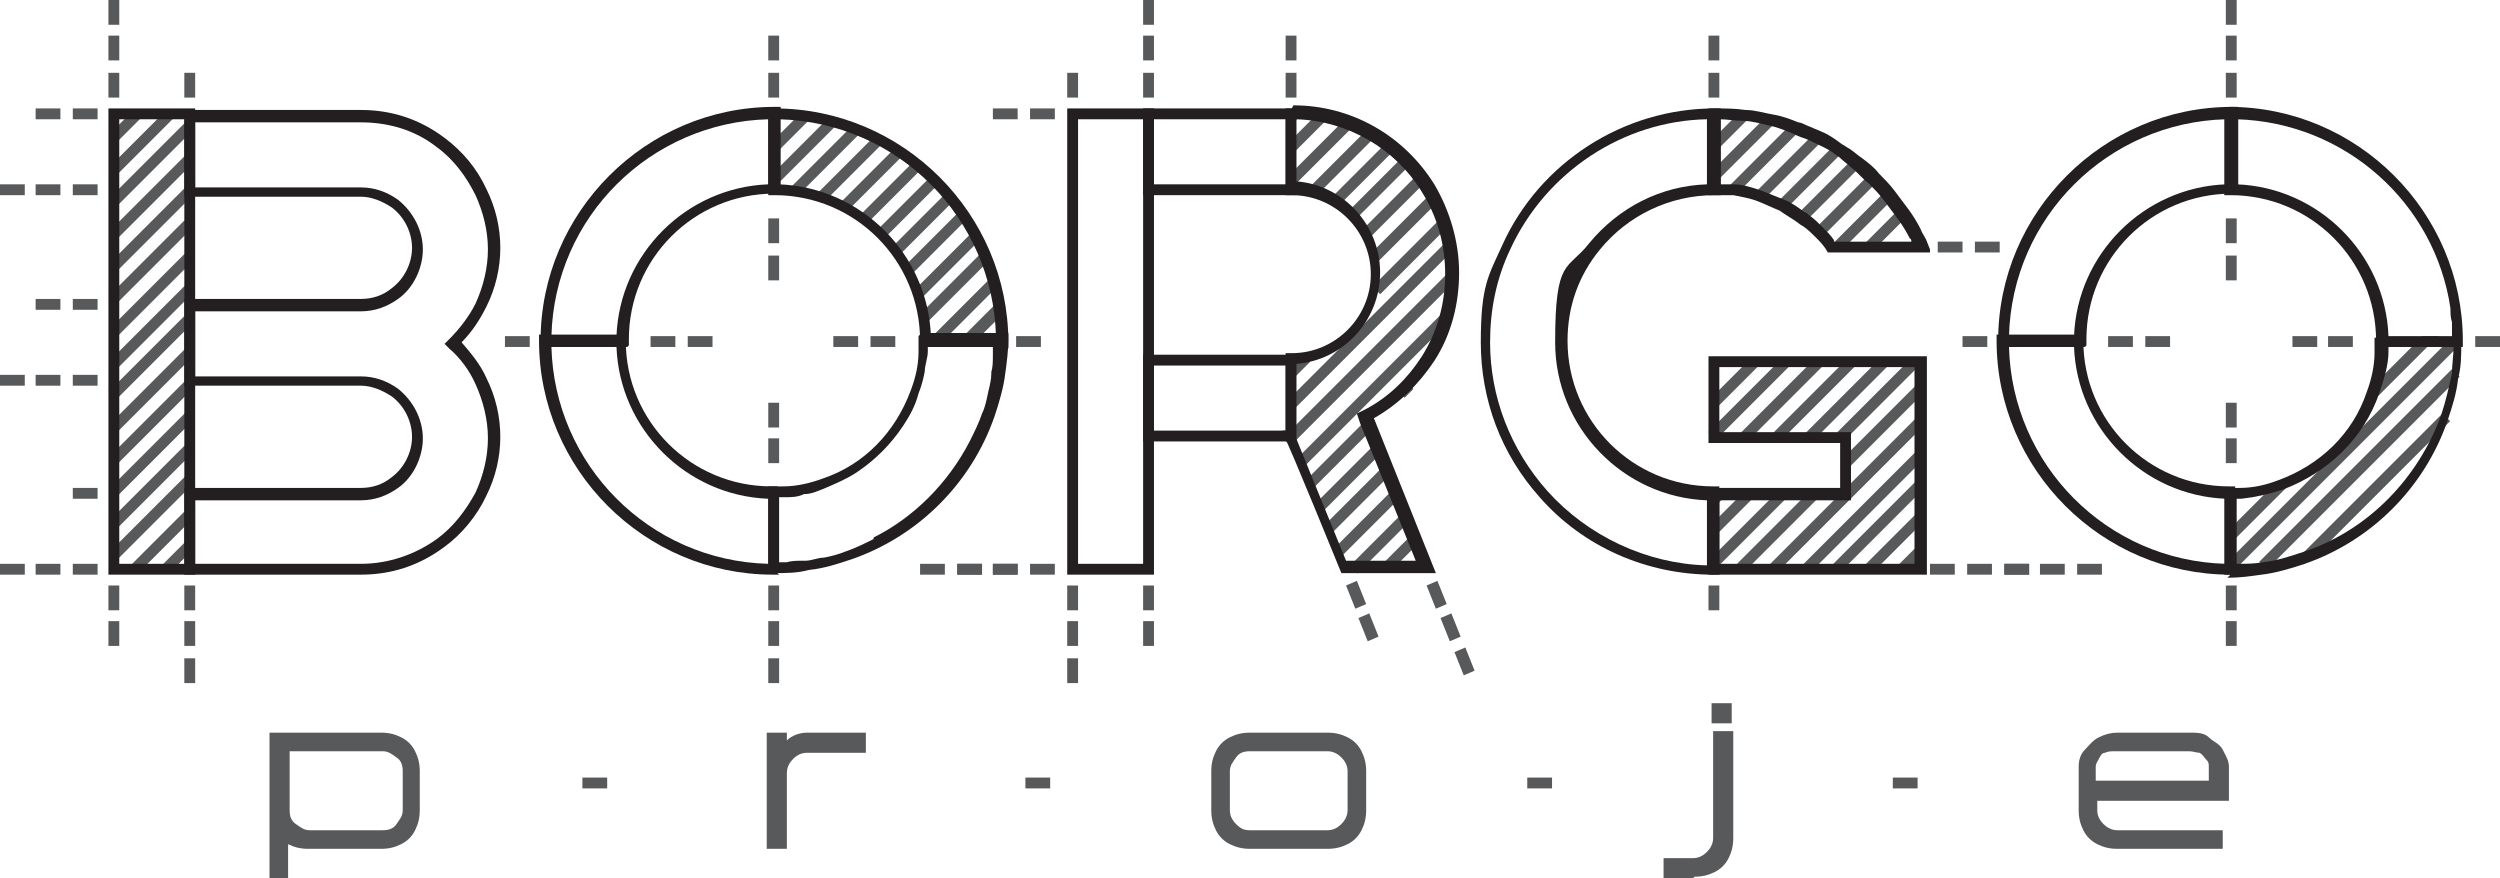 <?xml version="1.0" encoding="UTF-8"?>
<svg id="Layer_1" xmlns="http://www.w3.org/2000/svg" version="1.1" viewBox="0 0 161.4 56.7">
  <!-- Generator: Adobe Illustrator 29.1.0, SVG Export Plug-In . SVG Version: 2.1.0 Build 142)  -->
  <defs>
    <style>
      .st0 {
        fill: #231f20;
      }

      .st1 {
        fill: #58595b;
      }
    </style>
  </defs>
  <path class="st0" d="M83,28.2v.3h.1v-.3Z"/>
  <g>
    <g>
      <g>
        <g>
          <rect class="st1" x="49.9" y="7.1" width=".3" height=".7" transform="translate(9.4 37.5) rotate(-45)"/>
          <rect class="st1" x="49.5" y="8.2" width="3" height=".7" transform="translate(8.9 38.5) rotate(-45)"/>
        </g>
        <g>
          <rect class="st1" x="49.1" y="9.4" width="5.4" height=".7" transform="translate(8.3 39.5) rotate(-45)"/>
          <rect class="st1" x="50.5" y="10" width="5.6" height=".7" transform="translate(8.3 40.7) rotate(-45)"/>
          <g>
            <rect class="st1" x="52.2" y="10.5" width="5.3" height=".7" transform="translate(8.4 42) rotate(-45)"/>
            <rect class="st1" x="53.7" y="11.2" width="5" height=".7" transform="translate(8.3 43.2) rotate(-45)"/>
          </g>
        </g>
        <g>
          <rect class="st1" x="55" y="12.1" width="4.9" height=".7" transform="translate(8 44.3) rotate(-45)"/>
          <rect class="st1" x="56.1" y="13" width="4.9" height=".7" transform="translate(7.7 45.4) rotate(-45)"/>
          <g>
            <rect class="st1" x="57.1" y="14.1" width="4.9" height=".7" transform="translate(7.2 46.4) rotate(-45)"/>
            <rect class="st1" x="57.9" y="15.4" width="5.1" height=".7" transform="translate(6.5 47.3) rotate(-45)"/>
          </g>
          <g>
            <rect class="st1" x="58.5" y="16.8" width="5.3" height=".7" transform="translate(5.8 48.2) rotate(-45)"/>
            <rect class="st1" x="58.8" y="18.3" width="5.6" height=".7" transform="translate(4.8 49) rotate(-45)"/>
            <g>
              <rect class="st1" x="59.6" y="19.8" width="5.3" height=".7" transform="translate(4 49.9) rotate(-45)"/>
              <polygon class="st1" points="64.7 20.3 62.6 22.4 61.5 22.4 64.2 19.7 64.7 20.3"/>
            </g>
          </g>
        </g>
      </g>
      <path class="st0" d="M50.3,37.1h-.4c-8.3,0-15.1-6.8-15.1-15.1v-.4h5.6v.4c0,5.2,4.2,9.4,9.4,9.4h.4v5.6ZM35.6,22.4c.2,7.6,6.3,13.8,14,14v-4.2c-5.3-.2-9.6-4.5-9.8-9.8h-4.2Z"/>
      <path class="st0" d="M40.5,22.4h-5.6v-.4c0-8.3,6.8-15.1,15.1-15.1h.4v5.6h-.4c-5.2,0-9.4,4.2-9.4,9.4v.4ZM35.6,21.7h4.2c.2-5.3,4.5-9.6,9.8-9.8v-4.2c-7.6.2-13.8,6.3-14,14Z"/>
      <path class="st0" d="M65,22.4h-5.6v-.4c0-5.2-4.2-9.4-9.4-9.4h-.4v-5.6h.4c8.3,0,15.1,6.8,15.1,15.1v.4ZM60.1,21.7h4.2c-.2-7.6-6.3-13.8-14-14v4.2c5.3.2,9.6,4.5,9.8,9.8Z"/>
      <path class="st0" d="M59.3,21.7v.4c0,.2,0,.4,0,.6,0,.9-.2,1.7-.5,2.5-1,2.7-3,4.8-5.7,5.7-.8.3-1.7.5-2.5.5-.2,0-.4,0-.6,0h-.4v5.6h.4c.7,0,1.5,0,2.2-.2,1-.1,1.9-.4,2.8-.7,4.3-1.5,7.7-4.9,9.2-9.2.3-.9.6-1.9.7-2.8.1-.7.2-1.5.2-2.2v-.4h-5.6ZM56.4,34.8c-.6.3-1.2.6-1.8.8,0,0,0,0,0,0-.5.2-.9.3-1.4.4-.4,0-.8.2-1.2.2,0,0,0,0-.1,0-.4,0-.8,0-1.1.1-.1,0-.3,0-.5,0v-4.2c.1,0,.2,0,.3,0,.5,0,.9,0,1.3-.2.5,0,.9-.2,1.4-.4,0,0,0,0,0,0,.7-.3,1.4-.6,2-1,0,0,0,0,0,0,1.2-.8,2.2-1.8,3-3,0,0,0,0,0,0,.4-.6.8-1.3,1-2.1,0,0,0,0,0,0,.2-.5.3-.9.4-1.4,0-.4.2-.9.2-1.3,0-.1,0-.2,0-.3h4.2c0,.2,0,.3,0,.5,0,.4,0,.8-.1,1.1,0,0,0,0,0,.1,0,.4-.1.8-.2,1.2-.1.5-.2,1-.4,1.4,0,0,0,0,0,0-.2.6-.5,1.2-.8,1.8-1.4,2.7-3.6,4.9-6.2,6.2Z"/>
      <g>
        <path class="st1" d="M50.3,44.1h-.7v-1.6h.7v1.6ZM50.3,41.7h-.7v-1.6h.7v1.6ZM50.3,39.4h-.7v-1.6h.7v1.6ZM50.3,29.9h-.7v-1.6h.7v1.6ZM50.3,27.6h-.7v-1.6h.7v1.6ZM50.3,18.1h-.7v-1.6h.7v1.6ZM50.3,15.7h-.7v-1.6h.7v1.6ZM50.3,6.3h-.7v-1.6h.7v1.6ZM50.3,3.9h-.7v-1.6h.7v1.6Z"/>
        <path class="st1" d="M67.2,22.4h-1.6v-.7h1.6v.7ZM57.8,22.4h-1.6v-.7h1.6v.7ZM55.4,22.4h-1.6v-.7h1.6v.7ZM46,22.4h-1.6v-.7h1.6v.7ZM43.6,22.4h-1.6v-.7h1.6v.7ZM34.2,22.4h-1.6v-.7h1.6v.7Z"/>
      </g>
    </g>
    <g>
      <g>
        <g>
          <polygon class="st1" points="156.4 21.7 157.5 21.7 156.7 22.4 153.5 25.6 153 25.1 155.7 22.4 156.4 21.7"/>
          <rect class="st1" x="143.4" y="32.6" width="4.6" height=".7" transform="translate(19.4 112.6) rotate(-45)"/>
        </g>
        <g>
          <rect class="st1" x="141" y="28.9" width="20.8" height=".7" transform="translate(23.6 115.6) rotate(-45)"/>
          <rect class="st1" x="143.6" y="30" width="17.6" height=".7" transform="translate(23.1 116.6) rotate(-45)"/>
          <rect class="st1" x="147.1" y="31.1" width="12.7" height=".7" transform="translate(22.7 117.7) rotate(-45)"/>
        </g>
      </g>
      <path class="st0" d="M144.4,37.1h-.4c-8.3,0-15.1-6.8-15.1-15.1v-.4h5.6v.4c0,5.2,4.2,9.4,9.4,9.4h.4v5.6ZM129.7,22.4c.2,7.6,6.3,13.8,14,14v-4.2c-5.3-.2-9.6-4.5-9.8-9.8h-4.2Z"/>
      <path class="st0" d="M134.6,22.4h-5.6v-.4c0-8.3,6.8-15.1,15.1-15.1h.4v5.6h-.4c-5.2,0-9.4,4.2-9.4,9.4v.4ZM129.7,21.7h4.2c.2-5.3,4.5-9.6,9.8-9.8v-4.2c-7.6.2-13.8,6.3-14,14Z"/>
      <path class="st0" d="M144,7h-.4v5.6h.4c5.2,0,9.4,4.2,9.4,9.4v.4h5.6v-.4c0-8.3-6.8-15.1-15.1-15.1ZM154.2,21.7c-.2-5.3-4.5-9.6-9.8-9.8v-4.2c7,.2,12.8,5.4,13.8,12.2,0,.3,0,.6.1.9,0,.3,0,.6,0,.9h-4.2Z"/>
      <path class="st0" d="M144,37.1h-.4v-5.6h.4c.2,0,.4,0,.6,0,.9,0,1.7-.2,2.5-.5,2.7-1,4.8-3,5.7-5.7.3-.8.5-1.7.5-2.5,0-.2,0-.4,0-.6v-.4h5.6v.4c0,.7,0,1.5-.2,2.2-.1,1-.4,1.9-.7,2.8-1.5,4.3-4.9,7.7-9.2,9.2-.9.3-1.9.6-2.8.7-.7.1-1.4.2-2.2.2ZM144.4,32.2v4.2c.6,0,1.1,0,1.7-.1.9-.1,1.8-.4,2.7-.7,4.1-1.4,7.3-4.7,8.8-8.8.3-.9.5-1.8.7-2.7,0-.6.1-1.1.1-1.7h-4.2c0,.1,0,.2,0,.3,0,.9-.3,1.8-.6,2.7-1,2.9-3.3,5.1-6.2,6.2-.9.3-1.8.5-2.7.6-.1,0-.2,0-.3,0Z"/>
      <g>
        <path class="st1" d="M144.4,41.7h-.7v-1.6h.7v1.6ZM144.4,39.4h-.7v-1.6h.7v1.6ZM144.4,29.9h-.7v-1.6h.7v1.6ZM144.4,27.6h-.7v-1.6h.7v1.6ZM144.4,18.1h-.7v-1.6h.7v1.6ZM144.4,15.7h-.7v-1.6h.7v1.6ZM144.4,6.3h-.7v-1.6h.7v1.6ZM144.4,3.9h-.7v-1.6h.7v1.6ZM144.4,1.6h-.7V0h.7v1.6Z"/>
        <path class="st1" d="M161.4,22.4h-1.6v-.7h1.6v.7ZM151.9,22.4h-1.6v-.7h1.6v.7ZM149.6,22.4h-1.6v-.7h1.6v.7ZM140.1,22.4h-1.6v-.7h1.6v.7ZM137.7,22.4h-1.6v-.7h1.6v.7ZM128.3,22.4h-1.6v-.7h1.6v.7Z"/>
      </g>
    </g>
    <g>
      <g>
        <g>
          <rect class="st1" x="7" y="7.8" width="2.2" height=".7" transform="translate(-3.4 8.1) rotate(-45)"/>
          <g>
            <rect class="st1" x="6.6" y="8.8" width="5.2" height=".7" transform="translate(-3.8 9.2) rotate(-45)"/>
            <rect class="st1" x="6.3" y="10.3" width="6.9" height=".7" transform="translate(-4.7 10) rotate(-45)"/>
            <g>
              <rect class="st1" x="6.3" y="12.3" width="6.9" height=".7" transform="translate(-6.1 10.7) rotate(-45)"/>
              <rect class="st1" x="6.3" y="14.4" width="6.9" height=".7" transform="translate(-7.6 11.3) rotate(-45)"/>
            </g>
            <g>
              <rect class="st1" x="6.3" y="16.5" width="6.9" height=".7" transform="translate(-9.1 11.9) rotate(-45)"/>
              <rect class="st1" x="6.3" y="18.6" width="6.9" height=".7" transform="translate(-10.5 12.5) rotate(-45)"/>
              <g>
                <rect class="st1" x="6.3" y="20.7" width="6.9" height=".7" transform="translate(-12 13.1) rotate(-45)"/>
                <rect class="st1" x="6.3" y="22.7" width="6.9" height=".7" transform="translate(-13.5 13.7) rotate(-45)"/>
              </g>
            </g>
          </g>
        </g>
        <g>
          <rect class="st1" x="6.3" y="24.8" width="6.9" height=".7" transform="translate(-14.9 14.3) rotate(-45)"/>
          <rect class="st1" x="6.3" y="26.9" width="6.9" height=".7" transform="translate(-16.4 14.9) rotate(-45)"/>
          <g>
            <rect class="st1" x="6.3" y="29" width="6.9" height=".7" transform="translate(-17.9 15.5) rotate(-45)"/>
            <rect class="st1" x="6.3" y="31.1" width="6.9" height=".7" transform="translate(-19.4 16.1) rotate(-45)"/>
          </g>
          <g>
            <rect class="st1" x="6.3" y="33.1" width="6.9" height=".7" transform="translate(-20.8 16.7) rotate(-45)"/>
            <rect class="st1" x="7.9" y="34.6" width="5.1" height=".7" transform="translate(-21.6 17.6) rotate(-45)"/>
            <rect class="st1" x="10.4" y="35.6" width="2.2" height=".7" transform="translate(-22.1 18.7) rotate(-45)"/>
          </g>
        </g>
      </g>
      <path class="st0" d="M12.6,37.1h-5.6V7h5.6v30.1ZM7.7,36.4h4.2V7.7h-4.2v28.7Z"/>
      <path class="st0" d="M23.3,37.1h-11.4v-5.6h11.4c.7,0,1.4-.2,2-.7.8-.6,1.3-1.6,1.3-2.6s-.5-2-1.3-2.6c-.6-.4-1.3-.7-2-.7h-11.4v-5.6h11.4c.7,0,1.4-.2,2-.7.8-.6,1.3-1.6,1.3-2.6s-.5-2-1.3-2.6c-.6-.4-1.3-.7-2-.7h-11.4v-5.6h11.4c2,0,3.8.6,5.4,1.8,1.2.9,2.1,2,2.7,3.3.6,1.2.9,2.5.9,3.8s-.3,2.6-.9,3.8c-.4.8-.9,1.6-1.6,2.3.6.7,1.2,1.4,1.6,2.3.6,1.2.9,2.5.9,3.8s-.3,2.6-.9,3.8c-.6,1.3-1.6,2.5-2.7,3.3-1.6,1.2-3.4,1.8-5.4,1.8ZM12.6,36.4h10.7c1.8,0,3.5-.6,4.9-1.6,1.1-.8,1.9-1.9,2.5-3,.5-1.1.8-2.3.8-3.5s-.3-2.4-.8-3.5h0c-.4-.9-1-1.7-1.7-2.3l-.3-.3.3-.3c.7-.7,1.3-1.5,1.7-2.3.5-1.1.8-2.3.8-3.5s-.3-2.4-.8-3.5c-.6-1.2-1.4-2.3-2.5-3.1-1.4-1.1-3.1-1.6-4.9-1.6h-10.7v4.2h10.7c.9,0,1.7.3,2.4.8,1,.8,1.6,2,1.6,3.2s-.6,2.5-1.6,3.2c-.7.5-1.5.8-2.4.8h-10.7v4.2h10.7c.9,0,1.7.3,2.4.8,1,.8,1.6,2,1.6,3.2s-.6,2.5-1.6,3.2c-.7.5-1.5.8-2.4.8h-10.7v4.2Z"/>
      <g>
        <path class="st1" d="M7.7,41.7h-.7v-1.6h.7v1.6ZM7.7,39.4h-.7v-1.6h.7v1.6ZM7.7,6.3h-.7v-1.6h.7v1.6ZM7.7,3.9h-.7v-1.6h.7v1.6ZM7.7,1.6h-.7V0h.7v1.6Z"/>
        <path class="st1" d="M12.6,44.1h-.7v-1.6h.7v1.6ZM12.6,41.7h-.7v-1.6h.7v1.6ZM12.6,39.4h-.7v-1.6h.7v1.6ZM12.6,6.3h-.7v-1.6h.7v1.6Z"/>
        <path class="st1" d="M6.3,7.7h-1.6v-.7h1.6v.7ZM3.9,7.7h-1.6v-.7h1.6v.7Z"/>
        <path class="st1" d="M6.3,12.6h-1.6v-.7h1.6v.7ZM3.9,12.6h-1.6v-.7h1.6v.7ZM1.6,12.6H0v-.7h1.6v.7Z"/>
        <path class="st1" d="M6.3,20h-1.6v-.7h1.6v.7ZM3.9,20h-1.6v-.7h1.6v.7Z"/>
        <path class="st1" d="M6.3,24.9h-1.6v-.7h1.6v.7ZM3.9,24.9h-1.6v-.7h1.6v.7ZM1.6,24.9H0v-.7h1.6v.7Z"/>
        <path class="st1" d="M6.3,32.2h-1.6v-.7h1.6v.7Z"/>
        <path class="st1" d="M6.3,37.1h-1.6v-.7h1.6v.7ZM3.9,37.1h-1.6v-.7h1.6v.7ZM1.6,37.1H0v-.7h1.6v.7Z"/>
      </g>
    </g>
    <g>
      <g>
        <g>
          <polygon class="st1" points="110.9 7.6 110.4 7.1 110.9 7.6 110.9 7.6"/>
          <g>
            <rect class="st1" x="110.2" y="8.1" width="2.8" height=".7" transform="translate(26.7 81.4) rotate(-45)"/>
            <rect class="st1" x="109.9" y="9.3" width="5.2" height=".7" transform="translate(26.1 82.3) rotate(-45)"/>
            <g>
              <rect class="st1" x="111" y="10" width="5.7" height=".7" transform="translate(26 83.5) rotate(-45)"/>
              <rect class="st1" x="112.8" y="10.5" width="5.3" height=".7" transform="translate(26.1 84.8) rotate(-45)"/>
            </g>
            <g>
              <rect class="st1" x="114.3" y="11.1" width="5.1" height=".7" transform="translate(26.1 86) rotate(-45)"/>
              <rect class="st1" x="115.6" y="12" width="4.9" height=".7" transform="translate(25.8 87.1) rotate(-45)"/>
              <g>
                <rect class="st1" x="116.8" y="12.9" width="4.9" height=".7" transform="translate(25.5 88.2) rotate(-45)"/>
                <rect class="st1" x="118" y="13.9" width="4.6" height=".7" transform="translate(25.1 89.3) rotate(-45)"/>
              </g>
            </g>
          </g>
        </g>
        <g>
          <rect class="st1" x="120.3" y="14.5" width="2.9" height=".7" transform="translate(25.1 90.5) rotate(-45)"/>
          <rect class="st1" x="110" y="24.3" width="3.9" height=".7" transform="translate(15.4 86.4) rotate(-45)"/>
          <rect class="st1" x="109.6" y="25.3" width="6.9" height=".7" transform="translate(14.9 87.5) rotate(-45)"/>
          <g>
            <rect class="st1" x="111.6" y="25.4" width="6.9" height=".7" transform="translate(15.5 88.9) rotate(-45)"/>
            <rect class="st1" x="110.5" y="31.7" width=".6" height=".7" transform="translate(9.8 87.8) rotate(-45)"/>
            <rect class="st1" x="113.7" y="25.4" width="6.9" height=".7" transform="translate(16.1 90.4) rotate(-45)"/>
          </g>
          <g>
            <rect class="st1" x="110.1" y="32.7" width="3.6" height=".7" transform="translate(9.3 88.8) rotate(-45)"/>
            <rect class="st1" x="115.8" y="25.4" width="6.9" height=".7" transform="translate(16.7 91.9) rotate(-45)"/>
            <rect class="st1" x="109.7" y="33.8" width="6.5" height=".7" transform="translate(8.9 89.8) rotate(-45)"/>
            <rect class="st1" x="117.9" y="25.4" width="6.9" height=".7" transform="translate(17.3 93.3) rotate(-45)"/>
            <g>
              <rect class="st1" x="111.4" y="33.9" width="6.9" height=".7" transform="translate(9.4 91.2) rotate(-45)"/>
              <rect class="st1" x="118.1" y="27.2" width="6.9" height=".7" transform="translate(16.1 94) rotate(-45)"/>
              <rect class="st1" x="112.5" y="31.6" width="13.4" height=".7" transform="translate(12.3 93.7) rotate(-45)"/>
            </g>
          </g>
          <g>
            <rect class="st1" x="115" y="32.7" width="10.5" height=".7" transform="translate(11.9 94.7) rotate(-45)"/>
            <rect class="st1" x="117.5" y="33.7" width="7.6" height=".7" transform="translate(11.4 95.7) rotate(-45)"/>
            <g>
              <rect class="st1" x="120" y="34.7" width="4.6" height=".7" transform="translate(11 96.8) rotate(-45)"/>
              <rect class="st1" x="122.5" y="35.8" width="1.7" height=".7" transform="translate(10.6 97.8) rotate(-45)"/>
            </g>
          </g>
        </g>
      </g>
      <path class="st0" d="M111,37.1h-.4c-4.3,0-8.4-1.8-11.2-5-2.5-2.8-3.8-6.3-3.8-10s.5-4.3,1.4-6.3c2.4-5.3,7.8-8.8,13.7-8.8h.4v5.6h-.4c-2.9,0-5.6,1.3-7.4,3.5-1.4,1.7-2.1,3.7-2.1,5.9,0,5.2,4.2,9.4,9.4,9.4h.4v5.6ZM110.2,7.7c-5.4.1-10.4,3.4-12.7,8.4-.9,1.9-1.3,3.9-1.3,6,0,3.5,1.3,6.9,3.7,9.6,2.6,2.9,6.4,4.7,10.3,4.8v-4.2c-5.4-.2-9.8-4.7-9.8-10.2s.8-4.6,2.2-6.4h0c1.9-2.3,4.6-3.7,7.6-3.8v-4.2Z"/>
      <path class="st0" d="M124.6,16.3h-6.6c-.2-.4-.5-.7-.8-1-.2-.2-.5-.5-.8-.7,0,0-.2-.1-.3-.2-.4-.3-.8-.5-1.2-.8-.5-.2-.9-.4-1.4-.6-.5-.2-1.1-.3-1.6-.4-.4,0-.8,0-1.2,0h-.4v-5.6h.4c.7,0,1.3,0,2,.1.6,0,1.2.2,1.8.3.6.1,1.1.3,1.6.5.2,0,.5.2.8.3.2.1.5.2.7.3.5.2.9.5,1.3.8.2.1.3.2.5.3.3.2.5.4.8.6.4.3.8.6,1.1,1,.3.3.7.7,1,1.1.3.4.6.8.9,1.2.3.4.6.9.8,1.3.1.3.3.5.4.8l.2.5ZM118.4,15.6h5c0,0,0-.2-.1-.2-.2-.4-.5-.9-.8-1.3-.3-.4-.6-.8-.9-1.2-.3-.4-.6-.7-1-1.1-.4-.3-.7-.7-1.1-1-.2-.2-.5-.4-.7-.6-.1-.1-.3-.2-.4-.3-.4-.3-.9-.5-1.3-.7-.2-.1-.4-.2-.7-.3-.3-.1-.5-.2-.7-.3-.5-.2-1-.4-1.5-.5-.5-.1-1.1-.3-1.7-.3-.5,0-1-.1-1.5-.1v4.2c.3,0,.6,0,.9,0,.6,0,1.2.2,1.8.4.5.2,1,.4,1.5.6.5.2.9.5,1.3.8.1,0,.2.1.3.2.3.2.6.5.9.8.2.2.5.5.7.8Z"/>
      <path class="st0" d="M124.4,37.1h-14.1v-5.6h8.5v-2.9h-8.5v-5.6h14.1v14.2ZM111,36.4h12.6v-12.7h-12.6v4.2h8.5v4.4h-8.5v4.2Z"/>
      <g>
        <path class="st1" d="M111,39.4h-.7v-1.6h.7v1.6ZM111,6.3h-.7v-1.6h.7v1.6ZM111,3.9h-.7v-1.6h.7v1.6Z"/>
        <path class="st1" d="M129.1,16.3h-1.6v-.7h1.6v.7ZM126.7,16.3h-1.6v-.7h1.6v.7Z"/>
        <path class="st1" d="M131,37.1h-1.6v-.7h1.6v.7ZM128.6,37.1h-1.6v-.7h1.6v.7ZM126.2,37.1h-1.6v-.7h1.6v.7Z"/>
        <path class="st1" d="M135.7,37.1h-1.6v-.7h1.6v.7ZM133.3,37.1h-1.6v-.7h1.6v.7ZM131,37.1h-1.6v-.7h1.6v.7Z"/>
      </g>
    </g>
    <g>
      <g>
        <g>
          <rect class="st1" x="83.3" y="7.1" width=".2" height=".7" transform="translate(19.2 61.2) rotate(-45)"/>
          <g>
            <rect class="st1" x="82.9" y="8.2" width="2.9" height=".7" transform="translate(18.6 62.2) rotate(-45)"/>
            <rect class="st1" x="82.6" y="9.5" width="5.2" height=".7" transform="translate(18 63.1) rotate(-45)"/>
            <g>
              <rect class="st1" x="83.9" y="10.2" width="5.3" height=".7" transform="translate(17.9 64.3) rotate(-45)"/>
              <rect class="st1" x="85.5" y="10.9" width="5" height=".7" transform="translate(17.8 65.5) rotate(-45)"/>
            </g>
            <g>
              <rect class="st1" x="86.6" y="11.8" width="4.9" height=".7" transform="translate(17.4 66.6) rotate(-45)"/>
              <rect class="st1" x="87.5" y="13" width="5" height=".7" transform="translate(16.9 67.5) rotate(-45)"/>
              <g>
                <rect class="st1" x="88" y="14.4" width="5.4" height=".7" transform="translate(16.1 68.4) rotate(-45)"/>
                <rect class="st1" x="83.2" y="23.3" width="1.4" height=".7" transform="translate(7.8 66.2) rotate(-45)"/>
                <rect class="st1" x="87.9" y="16.2" width="6.2" height=".7" transform="translate(15 69.2) rotate(-45)"/>
              </g>
            </g>
          </g>
        </g>
        <g>
          <rect class="st1" x="81.2" y="20.7" width="14.5" height=".7" transform="translate(11 68.7) rotate(-45)"/>
          <rect class="st1" x="81.3" y="22.7" width="14.7" height=".7" transform="translate(9.6 69.4) rotate(-45)"/>
          <g>
            <rect class="st1" x="82" y="24.7" width="13.4" height=".7" transform="translate(8.3 70.1) rotate(-45)"/>
            <rect class="st1" x="83.8" y="29" width="5.3" height=".7" transform="translate(4.6 69.7) rotate(-45)"/>
            <rect class="st1" x="90.3" y="24.8" width=".8" height=".7" transform="translate(8.8 71.5) rotate(-45)"/>
          </g>
          <g>
            <rect class="st1" x="84.4" y="30.5" width="5.3" height=".7" transform="translate(3.7 70.6) rotate(-45)"/>
            <rect class="st1" x="85" y="31.9" width="5.3" height=".7" transform="translate(2.8 71.5) rotate(-45)"/>
            <g>
              <rect class="st1" x="85.6" y="33.4" width="5.3" height=".7" transform="translate(2 72.3) rotate(-45)"/>
              <rect class="st1" x="86.7" y="34.7" width="4.7" height=".7" transform="translate(1.3 73.3) rotate(-45)"/>
            </g>
          </g>
          <rect class="st1" x="89.1" y="35.4" width="2.6" height=".7" transform="translate(1.2 74.4) rotate(-45)"/>
        </g>
      </g>
      <path class="st0" d="M74.5,37.1h-5.6V7h5.6v30.1ZM69.6,36.4h4.2V7.7h-4.2v28.7Z"/>
      <path class="st0" d="M83.7,12.6h-9.9v-5.6h9.9v5.6ZM74.5,11.9h8.5v-4.2h-8.5v4.2Z"/>
      <path class="st0" d="M83.7,28.5h-9.9v-5.6h9.9v5.6ZM74.5,27.8h8.5v-4.2h-8.5v4.2Z"/>
      <g>
        <polygon class="st0" points="83 27.8 82.8 27.8 83 28.2 83 27.8 83 27.8"/>
        <path class="st0" d="M83.7,7.7c3.3.1,6.4,1.9,8.1,4.7,1,1.6,1.5,3.4,1.5,5.3s-.5,3.7-1.5,5.3c-.9,1.4-2.1,2.6-3.6,3.4l-.6.3.2.6,3.6,8.9h-4.5l-3.3-8.1v-.2c0,0,0-4.4,0-4.4,3.1-.2,5.5-2.8,5.5-5.9s-2.4-5.7-5.5-5.9v-4.2M83.4,7h-.4v5.6h.4c2.8,0,5.1,2.3,5.1,5.1s-2.3,5.1-5.1,5.1h-.4v5.6c.1,0,3.6,8.6,3.6,8.6h6.1l-4-10c1.6-.9,2.9-2.2,3.9-3.7,1.1-1.7,1.6-3.7,1.6-5.7s-.6-4-1.6-5.7c-2-3.2-5.4-5.1-9.1-5.1h0Z"/>
      </g>
      <g>
        <path class="st1" d="M69.6,44.1h-.7v-1.6h.7v1.6ZM69.6,41.7h-.7v-1.6h.7v1.6ZM69.6,39.4h-.7v-1.6h.7v1.6ZM69.6,6.3h-.7v-1.6h.7v1.6Z"/>
        <path class="st1" d="M74.5,41.7h-.7v-1.6h.7v1.6ZM74.5,39.4h-.7v-1.6h.7v1.6ZM74.5,6.3h-.7v-1.6h.7v1.6ZM74.5,3.9h-.7v-1.6h.7v1.6ZM74.5,1.6h-.7V0h.7v1.6Z"/>
        <path class="st1" d="M83.7,6.3h-.7v-1.6h.7v1.6ZM83.7,3.9h-.7v-1.6h.7v1.6Z"/>
        <path class="st1" d="M68.1,7.7h-1.6v-.7h1.6v.7ZM65.7,7.7h-1.6v-.7h1.6v.7Z"/>
        <path class="st1" d="M68.1,37.1h-1.6v-.7h1.6v.7ZM65.7,37.1h-1.6v-.7h1.6v.7ZM63.4,37.1h-1.6v-.7h1.6v.7Z"/>
        <path class="st1" d="M65.7,37.1h-1.6v-.7h1.6v.7ZM63.4,37.1h-1.6v-.7h1.6v.7ZM61,37.1h-1.6v-.7h1.6v.7Z"/>
      </g>
      <g>
        <path class="st1" d="M88.3,41.4l-.6-1.5.7-.3.6,1.5-.7.3ZM87.5,39.3l-.6-1.5.7-.3.6,1.5-.7.3Z"/>
        <path class="st1" d="M94.5,43.6l-.6-1.5.7-.3.6,1.5-.7.3ZM93.6,41.4l-.6-1.5.7-.3.6,1.5-.7.3ZM92.7,39.3l-.6-1.5.7-.3.6,1.5-.7.3Z"/>
      </g>
    </g>
  </g>
  <g>
    <path class="st1" d="M18.7,56.7h-1.3v-9.4h7.2c.5,0,.9.1,1.3.3s.7.5.9.9c.2.4.3.8.3,1.3v2.5c0,.5-.1.9-.3,1.3-.2.4-.5.7-.9.9s-.8.3-1.3.3h-4.7c-.5,0-.9-.1-1.3-.3v2.2ZM24.7,53.6c.4,0,.7-.1.9-.4s.4-.5.4-.9v-2.5c0-.4-.1-.7-.4-.9s-.5-.4-.9-.4h-6v3.8c0,.4.1.7.4.9s.5.4.9.4h4.7Z"/>
    <path class="st1" d="M50.8,54.8h-1.3v-7.5h1.3v.5c.3-.3.8-.5,1.3-.5h3.8v1.3h-3.8c-.3,0-.6.1-.9.4-.2.2-.4.5-.4.9v5Z"/>
    <path class="st1" d="M85.7,54.8h-5c-.5,0-.9-.1-1.3-.3-.4-.2-.7-.5-.9-.9s-.3-.8-.3-1.3v-2.5c0-.5.1-.9.3-1.3s.5-.7.9-.9c.4-.2.8-.3,1.3-.3h5c.5,0,.9.1,1.3.3s.7.5.9.9.3.8.3,1.3v2.5c0,.5-.1.9-.3,1.3s-.5.7-.9.9-.8.3-1.3.3ZM85.7,53.6c.3,0,.6-.1.9-.4.2-.2.4-.5.4-.9v-2.5c0-.3-.1-.6-.4-.9-.2-.2-.5-.4-.9-.4h-5c-.4,0-.7.1-.9.4s-.4.5-.4.9v2.5c0,.3.1.6.4.9s.5.4.9.4h5Z"/>
    <path class="st1" d="M109.3,56.7h-1.9v-1.3h1.9c.3,0,.6-.1.9-.4.2-.2.4-.5.4-.9v-6.9h1.3v6.9c0,.5-.1.9-.3,1.3s-.5.7-.9.9-.8.3-1.3.3ZM111.8,46.7h-1.3v-1.3h1.3v1.3Z"/>
    <path class="st1" d="M143.5,54.8h-6.8c-.5,0-.9-.1-1.3-.3-.4-.2-.7-.5-.9-.9s-.3-.8-.3-1.3v-2.8c0-.4.1-.8.4-1.1s.5-.6.9-.8.8-.3,1.2-.3h4.7c.4,0,.9,0,1.2.3s.7.4.9.8.4.7.4,1.1v2.2h-8.5v.6c0,.3.1.6.4.9.2.2.5.4.9.4h6.8v1.3ZM142.6,50.4v-.9c0-.2,0-.3-.2-.5-.1-.1-.2-.3-.4-.4-.2,0-.4-.1-.7-.1h-4.7c-.3,0-.5,0-.7.1-.2,0-.3.2-.4.4s-.2.3-.2.5v.9h7.2Z"/>
    <g>
      <rect class="st1" x="37.6" y="50.2" width="1.6" height=".7"/>
      <rect class="st1" x="66.2" y="50.2" width="1.6" height=".7"/>
      <rect class="st1" x="98.6" y="50.2" width="1.6" height=".7"/>
      <rect class="st1" x="122.2" y="50.2" width="1.6" height=".7"/>
    </g>
  </g>
</svg>